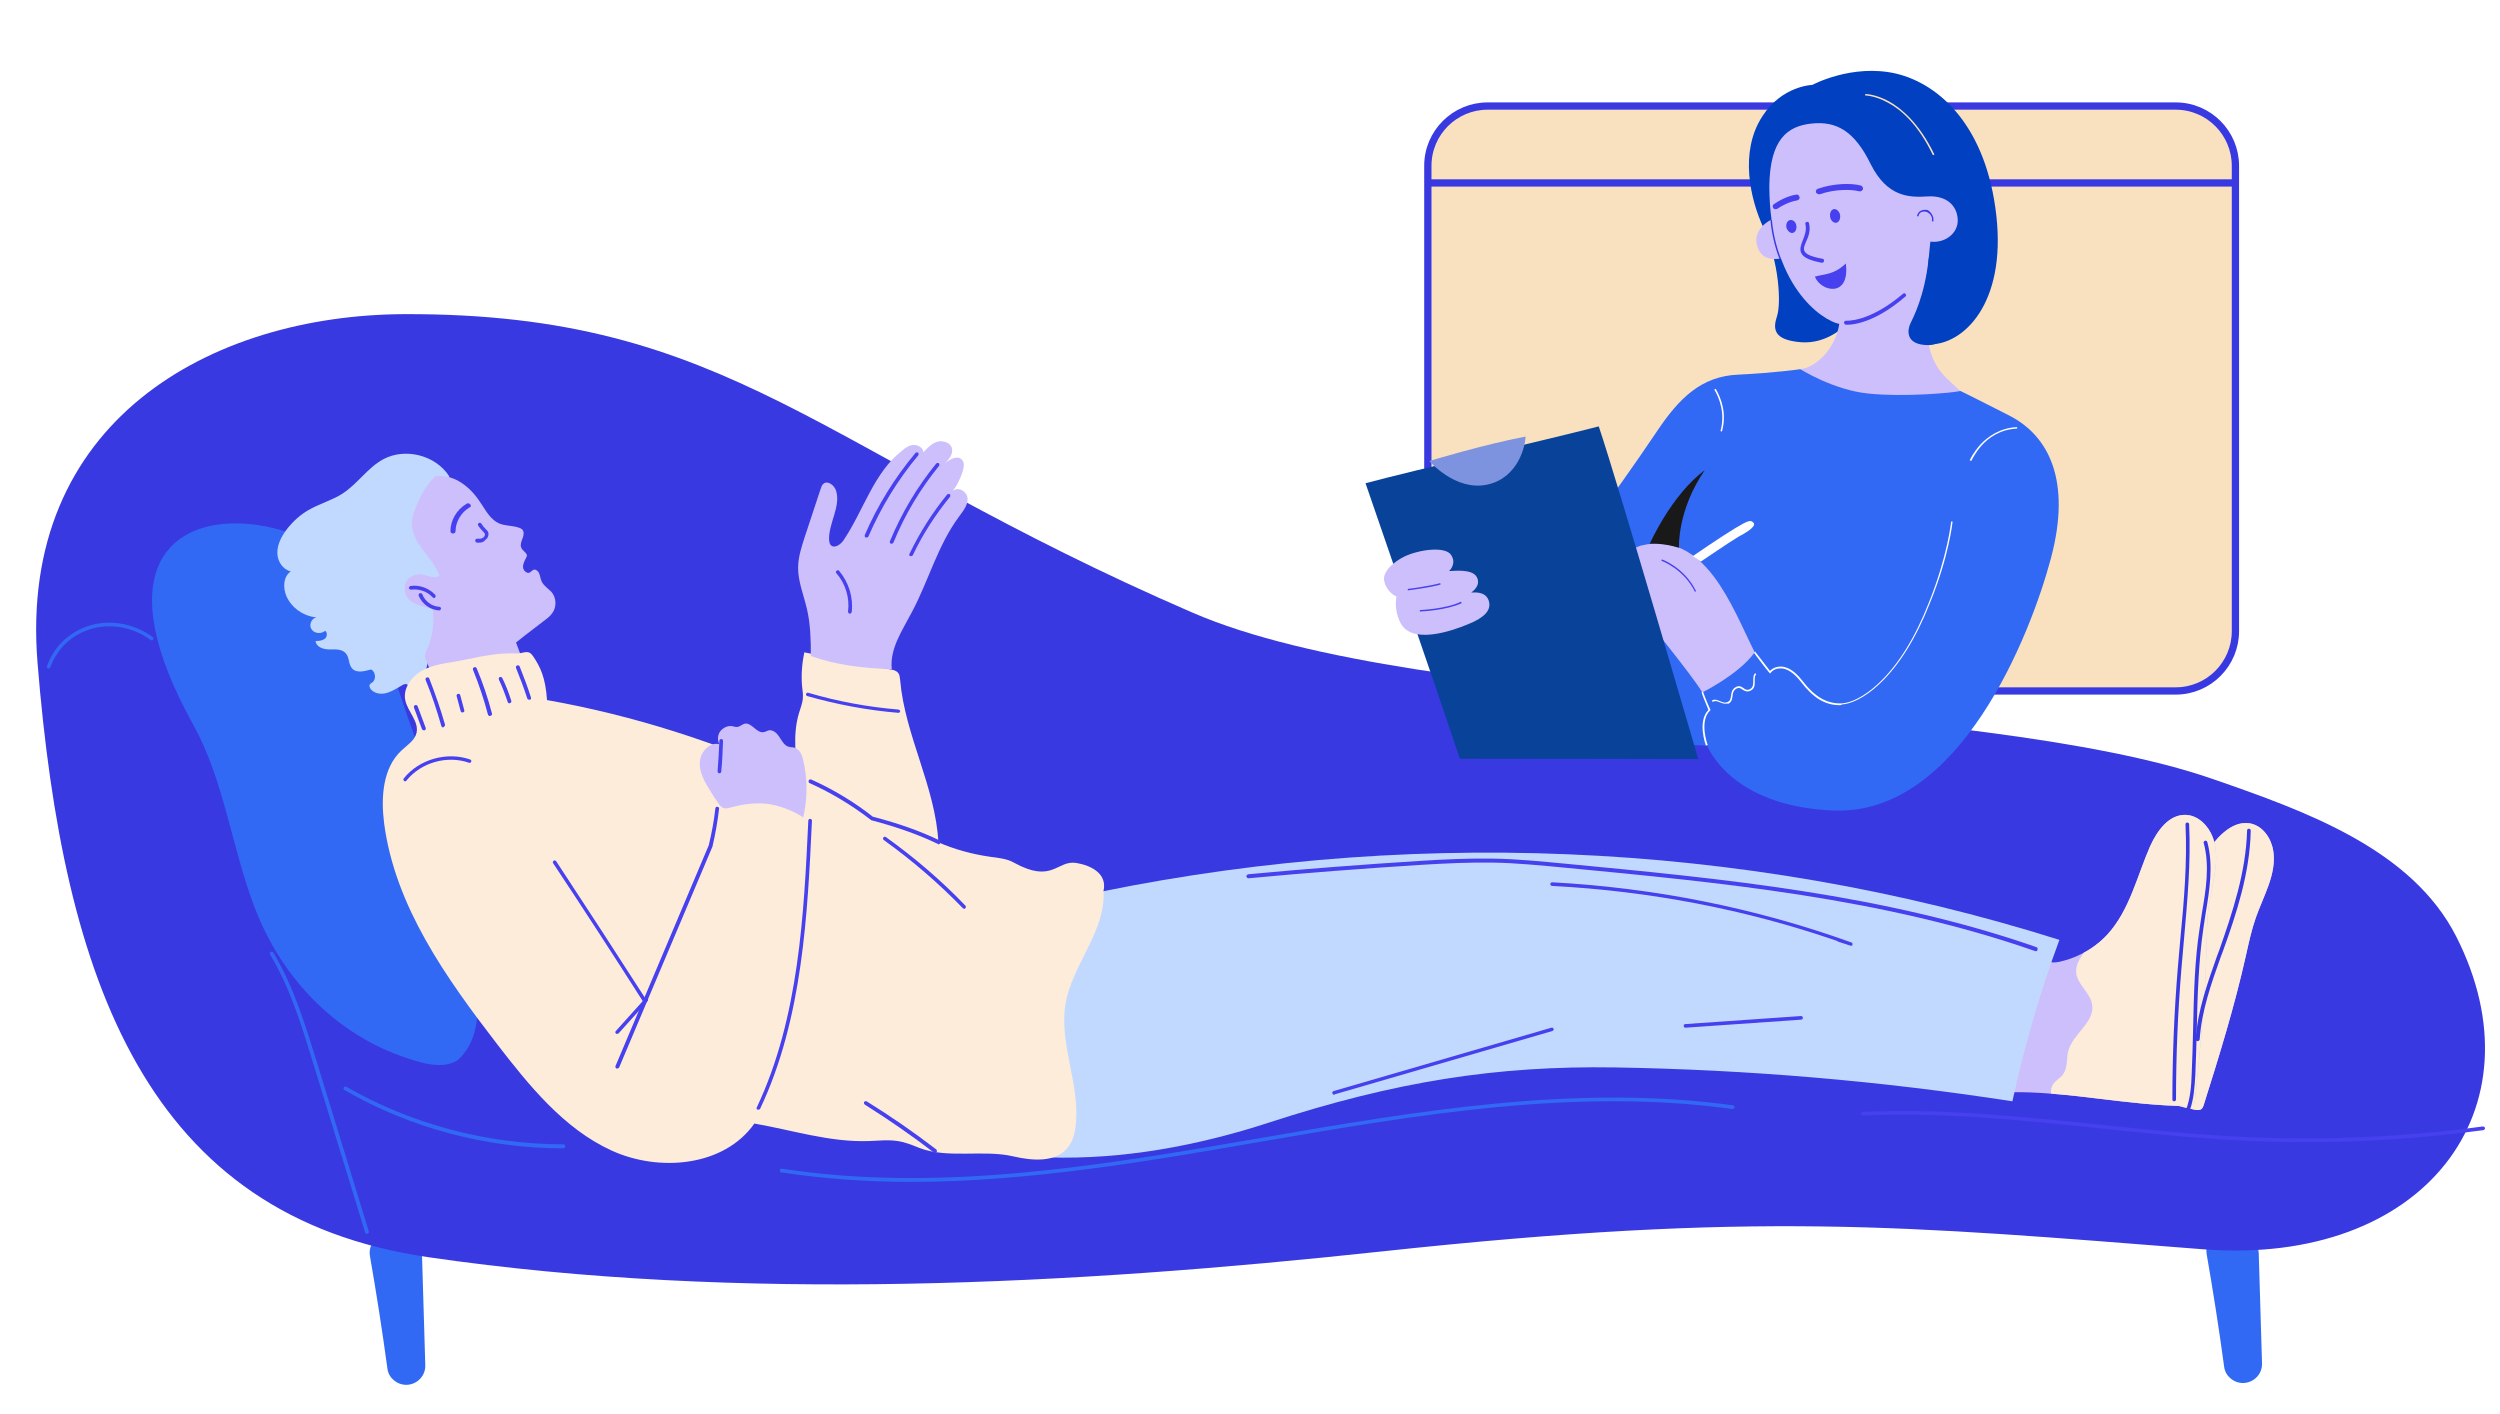 <?xml version="1.0" encoding="utf-8"?>
<!-- Generator: Adobe Illustrator 27.0.0, SVG Export Plug-In . SVG Version: 6.00 Build 0)  -->
<svg version="1.1" id="Layer_1" xmlns="http://www.w3.org/2000/svg" xmlns:xlink="http://www.w3.org/1999/xlink" x="0px" y="0px"
	 viewBox="0 0 686 388" style="enable-background:new 0 0 686 388;" xml:space="preserve">
<style type="text/css">
	.st0{fill:#3269F4;}
	.st1{fill:none;}
	.st2{fill:#3939E2;}
	.st3{clip-path:url(#SVGID_00000125594759193271775060000001407381395759151534_);}
	.st4{fill:#FCECD9;}
	.st5{clip-path:url(#SVGID_00000050633210312264940690000002354575504804251520_);}
	.st6{fill:#C2D9FF;}
	.st7{fill:#CDBFFC;}
	.st8{fill:#4640EF;}
	.st9{fill:#BDD4EA;}
	.st10{fill:#000F64;}
	.st11{fill:#DEE8FD;}
	.st12{fill:#FFFFFF;}
	.st13{fill:#0040C1;}
	.st14{fill:#1F68F8;}
	.st15{fill:#5252E8;}
	.st16{fill:#6E6EEA;}
	.st17{fill:#568CE2;}
	.st18{fill:#341E16;}
	.st19{fill:#F9E1C0;stroke:#3939E2;stroke-width:2;stroke-miterlimit:10;}
	.st20{fill:#FFFFFF;stroke:#3939E2;stroke-width:2;stroke-miterlimit:10;}
	.st21{clip-path:url(#SVGID_00000012444916812666076860000014048859179400295305_);}
	.st22{fill:#606171;}
	.st23{fill:#B09495;}
	.st24{fill:#70869B;}
	.st25{fill:#E7CAD4;}
	.st26{fill:#1A1A1A;}
	.st27{fill:#D79373;}
	.st28{fill:#3E3E3E;}
	.st29{fill:#F6E4E9;}
	.st30{fill:none;stroke:#568CE2;stroke-linecap:round;stroke-linejoin:round;stroke-miterlimit:10;}
	.st31{fill:#F9E1C0;}
	.st32{clip-path:url(#SVGID_00000042700698903227122480000015584645006277071283_);}
	.st33{fill:#41292C;}
	.st34{fill:#C4B8A9;}
	.st35{fill:none;stroke:#3939E2;stroke-linecap:round;stroke-linejoin:round;stroke-miterlimit:10;}
	.st36{fill:none;stroke:#3939E2;stroke-width:2;stroke-linecap:round;stroke-miterlimit:10;}
	.st37{fill:#084399;}
	.st38{fill:#7D93DF;}
	.st39{fill:#191919;}
</style>
<path class="st0" d="M115.8,344.4c0.3,10.1,0.6,20.1,0.9,30.2c0.1,2.9-2.2,5.3-5.1,5.4l-0.1,0c-2.6,0-4.9-1.9-5.2-4.5
	c-1.4-10.3-3-20.6-4.8-30.9c-0.6-3.7,2.8-6.8,6.4-5.9c1.2,0.3,2.5,0.6,3.8,0.8C114,339.8,115.8,341.9,115.8,344.4z"/>
<path class="st0" d="M619.8,343.9l0.9,30.2c0.1,2.9-2.2,5.3-5.1,5.4l-0.1,0c-2.6,0-4.9-1.9-5.2-4.5c-1.4-10.3-3-20.6-4.8-30.9
	c-0.6-3.7,2.8-6.8,6.4-5.9c1.2,0.3,2.5,0.6,3.8,0.8C617.9,339.3,619.7,341.4,619.8,343.9z"/>
<g>
	<path class="st2" d="M604.5,342.8c-82.2-6.4-122.2-10.5-225.4,0.6c-84.4,9.1-176.2,14-261.4,1.6C40.3,333.8,17.4,269.4,10.3,181.9
		C4.9,115.6,57.8,86.4,111,86.2c89.5-0.3,113.6,37.5,216.2,81.9c63.7,27.6,214.6,22.9,280.1,45.7c25.4,8.8,54.5,19.2,66.7,43.2
		C697.9,304.1,665.4,347.5,604.5,342.8z"/>
</g>
<g>
	<g>
		<g>
			<defs>
				<path id="SVGID_1_" d="M561,263.6c7.6,2.7,22.7-4.9,29.2-9.7c7.3-5.3,11.1-14.1,16.3-21.4c2.7-3.7,6.7-7.5,11.2-6.5
					c3.4,0.8,5.6,4.2,6.1,7.6c0.9,6.3-2.7,12.2-4.8,18.2c-1.2,3.4-1.9,6.8-2.7,10.3c-3.1,13.9-7.3,27.5-11.6,41.1
					c-0.1,0.4-0.3,0.8-0.6,1.1c-0.5,0.4-1.3,0.3-1.9,0.2c-16-3.4-31-10.5-47.1-13.4C554.3,282.7,558.6,266.8,561,263.6z"/>
			</defs>
			<use xlink:href="#SVGID_1_"  style="overflow:visible;fill:#CDBFFC;"/>
			<clipPath id="SVGID_00000134953038742787951100000006217915912255768979_">
				<use xlink:href="#SVGID_1_"  style="overflow:visible;"/>
			</clipPath>
			<g style="clip-path:url(#SVGID_00000134953038742787951100000006217915912255768979_);">
				<path class="st4" d="M597.3,244.9c-4.5,4-9.1,7.9-13.6,11.9c-1.8,1.6-3.7,3.3-3.9,5.7c-0.4,3.3,2.7,6.2,2.5,9.5
					c-0.3,4.9-6.8,6.8-9,11.2c-0.9,1.9-1,4.4-2.6,5.9c-0.9,0.9-2.2,1.2-3.1,2.1c-1.7,1.7-1.2,4.9,0.5,6.6s4.2,2.6,6.5,3.3
					c10.6,3.2,21.2,6.1,31.9,8.9c6.8-16.4,12.3-33.4,16.5-50.6c2-8.3,3.6-16.7,3.7-25.3c0-4.7-1.4-10.5-6-11.5
					c-2.4-0.5-4.8,0.6-7,1.9C603.7,230.3,595.5,238.9,597.3,244.9z"/>
			</g>
		</g>
	</g>
	<g>
		<g>
			<defs>
				<path id="SVGID_00000134243689208297266190000011784459110332461232_" d="M556.3,264.3c8,1.1,16.5-1.9,22-7.9
					c6.1-6.7,8.1-16,11.7-24.2c1.9-4.2,5.1-8.7,9.7-8.6c3.5,0.1,6.3,3,7.5,6.2c2.2,6-0.2,12.5-1.1,18.8c-0.5,3.5-0.5,7.1-0.6,10.6
					c-0.3,14.2-1.7,28.4-3.2,42.5c0,0.4-0.1,0.9-0.4,1.2c-0.4,0.5-1.2,0.6-1.8,0.6c-16.3-0.1-32.5-4.1-48.8-3.8
					c-2.4-8-2.3-16.8,0.5-24.7C552.9,271.6,554.6,268,556.3,264.3z"/>
			</defs>
			<use xlink:href="#SVGID_00000134243689208297266190000011784459110332461232_"  style="overflow:visible;fill:#CDBFFC;"/>
			<clipPath id="SVGID_00000139284926852645312320000013136791597639866805_">
				<use xlink:href="#SVGID_00000134243689208297266190000011784459110332461232_"  style="overflow:visible;"/>
			</clipPath>
			<g style="clip-path:url(#SVGID_00000139284926852645312320000013136791597639866805_);">
				<path class="st4" d="M583.4,246.2c-3.7,4.8-7.3,9.6-11,14.4c-1.4,1.9-2.9,4-2.7,6.3c0.3,3.3,3.9,5.5,4.4,8.8
					c0.7,4.9-5.4,8-6.6,12.8c-0.5,2.1-0.1,4.5-1.4,6.3c-0.7,1-2,1.6-2.7,2.7c-1.4,2-0.2,5,1.8,6.4c2,1.4,4.6,1.7,7,1.9
					c11,1,22,1.8,33.1,2.3c3.4-17.4,5.5-35.1,6.1-52.9c0.3-8.5,0.2-17.1-1.4-25.5c-0.9-4.6-3.5-10-8.2-10c-2.5,0-4.6,1.6-6.5,3.2
					C586.8,230.6,580.5,240.7,583.4,246.2z"/>
			</g>
		</g>
	</g>
	<g>
		<path class="st2" d="M600.4,305c-0.1,0-0.1,0-0.2,0c-0.3-0.1-0.4-0.4-0.3-0.6c1.1-3,1.4-6.3,1.5-9.7c0.2-4.3,0.3-8.6,0.4-12.8
			c0.2-9,0.4-18.3,1.8-27.3c0.2-1.3,0.4-2.6,0.6-4c1.1-6.4,2.2-13,0.5-19.3c-0.1-0.3,0.1-0.5,0.4-0.6c0.3-0.1,0.5,0.1,0.6,0.4
			c1.7,6.4,0.6,13.2-0.5,19.7c-0.2,1.3-0.4,2.6-0.6,4c-1.3,9-1.6,18.2-1.8,27.2c-0.1,4.2-0.2,8.6-0.4,12.9c-0.2,3.4-0.4,6.8-1.6,10
			C600.8,304.9,600.6,305,600.4,305z"/>
	</g>
	<g>
		<path class="st2" d="M596.6,302.2c-0.3,0-0.5-0.2-0.5-0.5c0-12,0.5-24.2,1.5-36.2c0.2-2.7,0.5-5.3,0.7-8c1-10.3,1.9-20.9,1.4-31.3
			c0-0.3,0.2-0.5,0.5-0.5c0.3,0,0.5,0.2,0.5,0.5c0.5,10.5-0.5,21.1-1.4,31.4c-0.2,2.7-0.5,5.3-0.7,8c-1,12-1.5,24.1-1.5,36.1
			C597.1,302,596.8,302.2,596.6,302.2L596.6,302.2z"/>
	</g>
	<g>
		<path class="st2" d="M603,285.7C603,285.7,603,285.7,603,285.7c-0.3,0-0.5-0.3-0.5-0.5c0.5-7.9,3.3-15.6,5.9-23l0.5-1.3
			c3.7-10.5,7.4-21.6,7.7-33c0-0.3,0.2-0.5,0.5-0.5c0.3,0,0.5,0.2,0.5,0.5c-0.2,11.5-3.9,22.8-7.7,33.3l-0.5,1.3
			c-2.6,7.3-5.3,14.9-5.8,22.7C603.5,285.5,603.3,285.7,603,285.7z"/>
	</g>
</g>
<g>
	<path class="st6" d="M294,246.4c89.3-19.7,183.6-16.1,271.1,11.5c-5.5,14.8-9.8,30.1-12.9,44.3c-36.1-5.6-72.6-8.7-109.1-9.3
		c-32.4-0.5-60.1,3.8-95.1,15.2c-19.4,6.3-39.8,10.1-60.2,9.5c-5.1-8.6-7.1-18.7-9-28.5c-1.3-6.8-2.6-13.7-1.5-20.5
		C278.8,260.5,281.6,249.1,294,246.4z"/>
</g>
<g>
	<path class="st0" d="M105.4,179.3c8.4-39.5-97.8-62.2-52.3,19.7c8.3,14.9,10.6,33.9,16.7,49.8c7.4,19.6,22.8,36.1,44.3,42.3
		c3.8,1.2,8.2,1.9,11.5-0.2c9.8-8.9,2.7-24.9,7.3-36.2c8.9-15.7-5.5-29.3-13.9-41.5C112.8,203,110.7,190.7,105.4,179.3z"/>
</g>
<g>
	<path class="st6" d="M123.2,130.6c-3.7-5.7-12-7.8-18-4.6c-4.3,2.3-7.1,6.8-11.3,9.5c-2.7,1.7-5.8,2.6-8.6,4.1
		c-2.7,1.4-5,3.5-6.8,5.9c-1.3,1.8-2.4,3.9-2.4,6.2c0,2.3,1.5,4.6,3.7,5.1c-2.1,1.4-2.2,4.5-1.2,6.8c1.4,3.2,4.7,5.5,8.2,5.8
		c-1.4,0.3-2.1,2.2-1.3,3.3c0.8,1.2,2.7,1.3,3.7,0.4c0.7,0.4,0.6,1.7-0.1,2.2c-0.7,0.5-1.6,0.6-2.5,0.6c0.1,1.6,2.1,2.3,3.7,2.3
		c1.6,0,3.5-0.2,4.6,1.1c1,1.1,0.7,3,1.7,4.1c1.2,1.4,3.4,0.8,5.2,0.3c1.3,0.6,1.5,2.8,0.3,3.6c-0.2,0.1-0.5,0.3-0.6,0.5
		c-0.3,0.4,0,1,0.3,1.4c1.1,1.2,2.9,1.4,4.5,0.9c1.5-0.5,2.9-1.4,4.3-2.2c0.2-0.1,0.4-0.2,0.7-0.2c0.3,0,0.5,0.2,0.7,0.3
		c0.7,0.4,1.7,0.2,2.4-0.2c0.7-0.4,1.2-1.1,1.6-1.9c0.8-1.5,1.3-3.1,1.4-4.8c0-0.8,0-1.6,0.3-2.3l14.2-15.9L123.2,130.6z"/>
</g>
<g>
	<path class="st7" d="M119.4,130.7c2.6-0.4,5.2,0.4,7.4,1.9c2.2,1.5,3.9,3.5,5.3,5.7c1.3,2,2.6,4.3,4.8,5.3c1.6,0.7,3.5,0.6,5.2,1.1
		c0.4,0.1,0.9,0.3,1.2,0.6c0.6,0.6,0.4,1.6,0.1,2.4c-0.3,0.8-0.7,1.7-0.4,2.5c0.3,0.9,1.4,1.3,1.6,2.2c0.1,0.5-2,2.9-0.6,4.3
		c1.6,1.5,1.8-0.9,3.1-0.3c1.2,0.6,1,2.2,1.6,3.3c0.6,1.1,1.7,1.8,2.6,2.7c1.4,1.6,1.5,4.2,0.2,5.9c-0.5,0.7-1.2,1.3-1.9,1.8
		c-2.4,1.9-4.8,3.6-8,6.2c0.4,1.2,0.9,2.3,1.3,3.5c-6.6,1.6-13.3,3.2-19.9,4.8c-1.5,0.4-2.9,0.7-4.4,0.6c-0.6-1.3-1.1-2.7-1.7-4
		c-0.2-0.4-0.3-0.8-0.3-1.3c0-0.5,0.2-1,0.5-1.5c1.3-2.9,1.9-6,1.8-9.2c0-0.7-0.1-1.5-0.2-2c-2.5-0.9-5.5-1.1-7-3.3
		c-0.8-1.2-0.9-3-0.2-4.3c0.7-1.3,2.3-2.1,3.8-2c1.8,0.1,3.8,1.4,5.3,0.4c-1.8-5.1-7.5-8.7-7.6-14.2c0-1.8,0.6-3.4,1.3-5.1
		C115.5,135.8,116.9,133.2,119.4,130.7z"/>
</g>
<g>
	<path class="st4" d="M141.8,179.3c1.2,0.1,2.5-0.7,3.5-0.2c0.4,0.2,0.7,0.6,1,1c1.9,2.8,3.4,5.8,3.8,12
		c23.7,4.2,46.8,11.6,69.1,21.8c-0.9-6-1.7-12.2,0-18.1c0.4-1.4,1-2.7,1.1-4.2c0.1-1.1-0.1-2.2-0.2-3.2c-0.3-3.2,0-6.5,0.6-9.4
		c7.9,1.6,15.8,3.1,23.7,4.7c0.7,0.1,1.5,0.3,2,0.9c0.5,0.5,0.5,1.3,0.6,2c1.3,15.2,9.7,29.3,10.5,44.6c0-0.1-0.1-0.1-0.1-0.1
		c4.6,2,9.4,3.3,14.3,4c2.2,0.3,4.6,0.5,6.5,1.6c10.7,5.9,11.8-0.8,17.2,0.1c4,0.7,8.5,2.9,7.4,7.7c0.7,10.9-8.5,20.1-10.4,30.8
		c-1.9,11,4,22.2,2.8,33.3c-0.2,2.2-0.8,4.5-2.2,6.3c-3.4,4.2-9.8,3.6-15,2.4c-8.1-1.9-18,0.7-25.7-2.3c-2-0.8-3.9-1.6-6-1.9
		c-2.6-0.4-5.2-0.1-7.8,0c-10.7,0.4-21.1-3-31.5-4.8c-8.3,11.8-26.1,13.4-39.2,7.4c-13.1-6-22.6-17.8-31.4-29.2
		c-14-18.2-28-37.8-31-60.6c-0.9-7.1-0.4-15.2,4.8-20c1.6-1.5,3.6-2.7,4.1-4.8c0.7-3.2-2.5-5.9-3.1-9c-0.6-3,1.4-6,4-7.7
		s5.7-2.2,8.7-2.7C129.6,180.8,135.2,179,141.8,179.3z"/>
</g>
<g>
	<path class="st7" d="M220.4,224.3c1.2-5.1,1.2-10.6,0-15.7c-0.3-1.4-0.9-2.9-2.3-3.4c-0.5-0.2-1.1-0.1-1.7-0.3
		c-1.2-0.3-1.8-1.6-2.5-2.6c-0.6-1-1.7-2.1-2.9-1.9c-0.5,0.1-0.9,0.4-1.4,0.5c-2,0.4-3.4-2.8-5.3-2.3c-0.7,0.2-1.3,0.8-2,0.9
		c-0.4,0-0.8-0.1-1.2-0.2c-1.2-0.3-2.6,0.3-3.4,1.3c-0.8,1-0.9,2.5-0.3,3.6c-2.5-0.6-4.9,1.8-5.3,4.3c-0.4,2.5,0.7,5,2,7.2
		c0.9,1.5,1.8,3,2.8,4.4c0.5,0.8,1.1,1.6,2,1.7c0.5,0.1,1-0.1,1.5-0.2c3.6-1,7.4-1.5,11-0.9C215.3,221.4,218.9,223.2,220.4,224.3z"
		/>
</g>
<g>
	<path class="st7" d="M244.7,183.6c-0.6-5.6,2.9-10.6,5.5-15.6c4.6-8.6,7.1-18.4,13-26.3c1.1-1.5,2.4-3.1,2.3-4.9
		c-0.1-1.9-2.6-3.5-4.1-2c1.3-1.7,2.2-3.6,2.8-5.6c0.3-1,0.5-2.2-0.2-3c-1.2-1.4-3.4-0.2-4.8,1c1.2-1.1,2.4-2.6,2-4.2
		c-0.4-1.6-2.5-2.2-4-1.8c-1.6,0.5-2.7,1.7-3.8,2.9c-0.1-1.2-1.4-2-2.6-2c-1.2,0-2.3,0.7-3.2,1.5c-7.8,6-10.6,16.4-16.1,24.6
		c-0.8,1.2-2.6,2.5-3.6,1.3c-0.3-0.4-0.3-0.8-0.4-1.3c-0.2-4.6,3.3-9.2,1.9-13.6c-0.5-1.5-2.4-2.9-3.5-1.8c-0.4,0.3-0.5,0.8-0.7,1.3
		c-1.4,4.3-2.9,8.7-4.3,13c-0.9,2.8-1.9,5.7-1.9,8.7c0,3.8,1.5,7.4,2.4,11.2c1,4.2,1.1,8.6,1.1,13
		C229.4,182.5,236.9,183.4,244.7,183.6z"/>
</g>
<g>
	<path class="st8" d="M119.1,164.1c-0.1,0-0.3-0.1-0.4-0.2c-1.4-1.6-3.8-2.4-5.9-2.1c-0.3,0-0.5-0.2-0.6-0.4c0-0.3,0.2-0.5,0.4-0.6
		c2.5-0.4,5.1,0.6,6.8,2.4c0.2,0.2,0.2,0.5,0,0.7C119.4,164.1,119.2,164.1,119.1,164.1z"/>
</g>
<g>
	<path class="st8" d="M129.2,138.8c0,0.2-0.1,0.3-0.3,0.4c-2.4,1.4-3.9,4-3.9,6.6c0,0.3-0.3,0.6-0.7,0.6c-0.4,0-0.7-0.3-0.7-0.6
		c0-3,1.7-6,4.5-7.6c0.3-0.2,0.7-0.1,0.9,0.2C129.2,138.5,129.2,138.7,129.2,138.8z"/>
</g>
<g>
	<path class="st8" d="M120.5,167.5C120.5,167.5,120.4,167.5,120.5,167.5c-2.4-0.1-4.7-1.8-5.6-4c-0.1-0.3,0-0.6,0.3-0.7
		c0.3-0.1,0.6,0,0.7,0.3c0.7,1.9,2.6,3.3,4.6,3.4c0.3,0,0.5,0.2,0.5,0.5C121,167.3,120.7,167.5,120.5,167.5z"/>
</g>
<g>
	<path class="st8" d="M131.4,148.9c-0.2,0-0.3,0-0.5,0c-0.3,0-0.5-0.3-0.5-0.6c0-0.3,0.3-0.5,0.6-0.5c0.7,0.1,1.2,0,1.6-0.3
		c0.3-0.2,0.6-0.7,0.4-1.1c-0.1-0.2-0.2-0.3-0.4-0.5l-0.1-0.1c-0.5-0.5-0.9-1-1.3-1.6c-0.1-0.2-0.1-0.5,0.2-0.7
		c0.2-0.1,0.5-0.1,0.7,0.2c0.3,0.5,0.7,1,1.1,1.4c0.3,0.3,0.5,0.5,0.7,0.8c0.4,0.9-0.1,1.9-0.8,2.3
		C132.7,148.8,132.1,148.9,131.4,148.9z"/>
</g>
<g>
	<path class="st8" d="M197.4,212.2C197.4,212.2,197.3,212.2,197.4,212.2c-0.3,0-0.5-0.3-0.5-0.5c0.2-2.8,0.4-5.6,0.5-8.4
		c0-0.3,0.2-0.5,0.5-0.5c0.3,0,0.5,0.2,0.5,0.5c-0.1,2.8-0.2,5.7-0.5,8.5C197.9,212,197.6,212.2,197.4,212.2z"/>
</g>
<g>
	<path class="st8" d="M237.8,147.5c-0.1,0-0.1,0-0.2,0c-0.3-0.1-0.4-0.4-0.3-0.7c3.5-8.1,8.2-15.7,13.9-22.5
		c0.2-0.2,0.5-0.2,0.7-0.1c0.2,0.2,0.2,0.5,0.1,0.7c-5.6,6.7-10.2,14.2-13.7,22.3C238.2,147.4,238,147.5,237.8,147.5z"/>
</g>
<g>
	<path class="st8" d="M244.7,149.2c-0.1,0-0.1,0-0.2,0c-0.3-0.1-0.4-0.4-0.3-0.7c3.2-7.7,7.4-14.8,12.7-21.3
		c0.2-0.2,0.5-0.2,0.7-0.1c0.2,0.2,0.2,0.5,0.1,0.7c-5.2,6.4-9.4,13.4-12.5,21C245,149.1,244.9,149.2,244.7,149.2z"/>
</g>
<g>
	<path class="st8" d="M250,152.6c-0.1,0-0.1,0-0.2,0c-0.3-0.1-0.4-0.4-0.2-0.7c2.8-5.8,6.3-11.3,10.3-16.2c0.2-0.2,0.5-0.2,0.7-0.1
		c0.2,0.2,0.2,0.5,0.1,0.7c-4,4.9-7.5,10.3-10.2,16C250.4,152.5,250.2,152.6,250,152.6z"/>
</g>
<g>
	<path class="st8" d="M233.2,168.4C233.2,168.4,233.1,168.4,233.2,168.4c-0.3,0-0.5-0.3-0.5-0.6c0.5-3.7-0.7-7.7-3.2-10.5
		c-0.2-0.2-0.2-0.5,0.1-0.7c0.2-0.2,0.5-0.2,0.7,0.1c2.6,3.1,3.9,7.3,3.4,11.3C233.6,168.2,233.4,168.4,233.2,168.4z"/>
</g>
<g>
	<path class="st8" d="M264.6,249.4c-0.1,0-0.3-0.1-0.4-0.2c-6.6-6.8-13.9-13.1-21.7-18.7c-0.2-0.2-0.3-0.5-0.1-0.7
		c0.2-0.2,0.5-0.3,0.7-0.1c7.8,5.6,15.2,11.9,21.8,18.8c0.2,0.2,0.2,0.5,0,0.7C264.8,249.3,264.7,249.4,264.6,249.4z"/>
</g>
<g>
	<path class="st8" d="M256.6,316.4c-0.1,0-0.2,0-0.3-0.1c-6.1-4.7-12.5-9.1-19-13.2c-0.2-0.1-0.3-0.5-0.2-0.7
		c0.1-0.2,0.5-0.3,0.7-0.2c6.6,4.1,13,8.5,19.1,13.2c0.2,0.2,0.3,0.5,0.1,0.7C256.9,316.4,256.7,316.4,256.6,316.4z"/>
</g>
<g>
	<path class="st8" d="M208.1,304.5c-0.1,0-0.1,0-0.2,0c-0.3-0.1-0.4-0.4-0.2-0.7c11.6-24.6,12.9-53.3,14.1-78.6
		c0-0.3,0.2-0.5,0.5-0.5c0.3,0,0.5,0.2,0.5,0.5c-1.2,25.4-2.5,54.3-14.2,79C208.5,304.4,208.3,304.5,208.1,304.5z"/>
</g>
<g>
	<path class="st8" d="M169.4,293.2c-0.1,0-0.1,0-0.2,0c-0.3-0.1-0.4-0.4-0.3-0.7l25.6-60.6c0.8-3.4,1.4-6.5,1.8-10.1
		c0-0.3,0.3-0.5,0.6-0.4c0.3,0,0.5,0.3,0.4,0.6c-0.4,3.6-1,6.8-1.8,10.3l-25.6,60.6C169.8,293.1,169.6,293.2,169.4,293.2z"/>
</g>
<g>
	<path class="st8" d="M169.3,283.7c-0.1,0-0.2,0-0.3-0.1c-0.2-0.2-0.2-0.5,0-0.7l8-8.9c0.2-0.2,0.5-0.2,0.7,0c0.2,0.2,0.2,0.5,0,0.7
		l-8,8.9C169.6,283.6,169.4,283.7,169.3,283.7z"/>
</g>
<g>
	<path class="st8" d="M176.9,275.1c-0.2,0-0.3-0.1-0.4-0.2c-8.1-12.7-16.4-25.5-24.7-38c-0.2-0.2-0.1-0.5,0.1-0.7
		c0.2-0.2,0.5-0.1,0.7,0.1c8.3,12.6,16.6,25.4,24.7,38c0.2,0.2,0.1,0.5-0.2,0.7C177.1,275.1,177,275.1,176.9,275.1z"/>
</g>
<g>
	<path class="st8" d="M145.2,192c-0.2,0-0.4-0.1-0.5-0.3c-0.9-2.8-2-5.7-3.1-8.4c-0.1-0.3,0-0.6,0.3-0.7c0.3-0.1,0.6,0,0.7,0.3
		c1.1,2.8,2.2,5.6,3.1,8.5c0.1,0.3-0.1,0.6-0.3,0.6C145.3,192,145.2,192,145.2,192z"/>
</g>
<g>
	<path class="st8" d="M139.8,193c-0.2,0-0.4-0.1-0.5-0.4c-0.7-2.1-1.5-4.2-2.4-6.1c-0.1-0.3,0-0.6,0.2-0.7c0.3-0.1,0.6,0,0.7,0.2
		c1,2,1.8,4.1,2.5,6.3c0.1,0.3-0.1,0.5-0.3,0.6C139.9,192.9,139.8,193,139.8,193z"/>
</g>
<g>
	<path class="st8" d="M134.4,196.5c-0.2,0-0.4-0.2-0.5-0.4c-1.1-4.2-2.5-8.3-4.1-12.3c-0.1-0.3,0-0.6,0.3-0.7c0.3-0.1,0.6,0,0.7,0.3
		c1.7,4,3.1,8.2,4.2,12.4c0.1,0.3-0.1,0.5-0.4,0.6C134.5,196.5,134.4,196.5,134.4,196.5z"/>
</g>
<g>
	<path class="st8" d="M126.9,195.5c-0.2,0-0.4-0.1-0.5-0.4l-1.1-4.1c-0.1-0.3,0.1-0.5,0.4-0.6c0.3-0.1,0.5,0.1,0.6,0.4l1.1,4.1
		c0.1,0.3-0.1,0.5-0.4,0.6C127,195.5,126.9,195.5,126.9,195.5z"/>
</g>
<g>
	<path class="st8" d="M121.6,199.6c-0.2,0-0.4-0.1-0.5-0.4c-1.2-4.2-2.6-8.5-4.3-12.6c-0.1-0.3,0-0.6,0.3-0.7c0.3-0.1,0.6,0,0.7,0.3
		c1.6,4.1,3.1,8.4,4.3,12.6c0.1,0.3-0.1,0.5-0.3,0.6C121.7,199.6,121.7,199.6,121.6,199.6z"/>
</g>
<g>
	<path class="st8" d="M116.3,200.4c-0.2,0-0.4-0.1-0.5-0.3l-2.2-5.9c-0.1-0.3,0-0.6,0.3-0.7c0.3-0.1,0.6,0,0.7,0.3l2.2,5.9
		c0.1,0.3,0,0.6-0.3,0.7C116.4,200.4,116.4,200.4,116.3,200.4z"/>
</g>
<g>
	<path class="st8" d="M257.6,231.7c-0.1,0-0.1,0-0.2-0.1c-5.2-2.5-11-4.6-18.2-6.5c-0.1,0-0.1,0-0.2-0.1c-5.2-4-10.8-7.4-16.8-10.1
		c-0.3-0.1-0.4-0.4-0.3-0.7s0.4-0.4,0.7-0.3c6,2.7,11.7,6.1,16.9,10.2c7.3,1.9,13.1,4,18.3,6.5c0.3,0.1,0.4,0.4,0.2,0.7
		C257.9,231.6,257.7,231.7,257.6,231.7z"/>
</g>
<g>
	<path class="st8" d="M246.5,195.6C246.5,195.6,246.5,195.6,246.5,195.6c-8.5-0.7-16.9-2.3-25-4.6c-0.3-0.1-0.4-0.4-0.3-0.6
		c0.1-0.3,0.4-0.4,0.6-0.3c8.1,2.4,16.4,3.9,24.7,4.6c0.3,0,0.5,0.3,0.5,0.5C247,195.4,246.8,195.6,246.5,195.6z"/>
</g>
<g>
	<path class="st8" d="M111.2,214.4c-0.1,0-0.2,0-0.3-0.1c-0.2-0.2-0.3-0.5-0.1-0.7c4.2-5.3,11.9-7.4,18.2-5.2
		c0.3,0.1,0.4,0.4,0.3,0.6c-0.1,0.3-0.4,0.4-0.6,0.3c-6-2.1-13.1-0.1-17.1,4.8C111.5,214.3,111.3,214.4,111.2,214.4z"/>
</g>
<g>
	<path class="st0" d="M13.4,183.4c-0.1,0-0.1,0-0.2,0c-0.3-0.1-0.4-0.4-0.3-0.6c0.5-1.5,1.3-3,2.2-4.3c2.8-4.1,7.6-6.9,12.6-7.5
		c4.9-0.6,10.1,0.8,14.2,3.8c0.2,0.2,0.3,0.5,0.1,0.7c-0.2,0.2-0.5,0.3-0.7,0.1c-3.9-2.9-8.9-4.2-13.5-3.6
		c-4.8,0.6-9.3,3.2-11.9,7.1c-0.9,1.2-1.6,2.6-2.1,4C13.8,183.3,13.6,183.4,13.4,183.4z"/>
</g>
<g>
	<path class="st0" d="M100.7,338.6c-0.2,0-0.4-0.1-0.5-0.4l-14.4-46.9c-3.1-10-6.2-20.3-11.7-29.4c-0.1-0.2-0.1-0.5,0.2-0.7
		c0.2-0.1,0.5-0.1,0.7,0.2c5.5,9.2,8.7,19.6,11.8,29.6l14.4,46.9c0.1,0.3-0.1,0.5-0.3,0.6C100.8,338.6,100.7,338.6,100.7,338.6z"/>
</g>
<g>
	<path class="st0" d="M154.6,315.1L154.6,315.1c-21.1,0-41.9-5.5-60.1-16c-0.2-0.1-0.3-0.4-0.2-0.7c0.1-0.2,0.4-0.3,0.7-0.2
		c18.1,10.4,38.8,15.8,59.6,15.8c0.3,0,0.5,0.2,0.5,0.5S154.9,315.1,154.6,315.1z"/>
</g>
<g>
	<path class="st0" d="M250,324.3c-11.9,0-23.8-0.8-35.6-2.6c-0.3,0-0.5-0.3-0.4-0.6c0-0.3,0.3-0.5,0.6-0.4
		c43.7,6.7,88.4-1,131.7-8.5c42.4-7.3,86.3-14.8,129.2-8.9c0.3,0,0.5,0.3,0.4,0.6c0,0.3-0.3,0.5-0.6,0.4
		c-42.8-5.9-86.6,1.6-128.9,8.9C314.7,318.7,282.3,324.3,250,324.3z"/>
</g>
<g>
	<path class="st8" d="M366.1,300.4c-0.2,0-0.4-0.1-0.5-0.4c-0.1-0.3,0.1-0.5,0.3-0.6l59.8-17.4c0.3-0.1,0.5,0.1,0.6,0.3
		c0.1,0.3-0.1,0.5-0.3,0.6l-59.8,17.4C366.2,300.4,366.2,300.4,366.1,300.4z"/>
</g>
<g>
	<path class="st8" d="M508,259.5c-0.1,0-0.1,0-0.2,0l-3.4-1.1c-0.1,0-0.2-0.1-0.3-0.2c-25.2-8.7-51.5-13.7-78.2-15.1
		c-0.3,0-0.5-0.3-0.5-0.5c0-0.3,0.3-0.5,0.5-0.5c28,1.5,55.7,7,82.1,16.5c0.3,0.1,0.4,0.4,0.3,0.6
		C508.4,259.4,508.2,259.5,508,259.5z"/>
</g>
<g>
	<path class="st8" d="M462.5,282c-0.3,0-0.5-0.2-0.5-0.5c0-0.3,0.2-0.5,0.5-0.5l31.7-2.2c0.3,0,0.5,0.2,0.5,0.5
		c0,0.3-0.2,0.5-0.5,0.5L462.5,282C462.5,282,462.5,282,462.5,282z"/>
</g>
<g>
	<path class="st8" d="M558.7,261c-0.1,0-0.1,0-0.2,0c-41.8-14.6-86.1-18.8-129-22.9c-6.5-0.6-13.2-1.3-19.8-1.4
		c-6.5-0.1-12.9,0.2-19.5,0.6c-15.8,1-31.8,2.2-47.6,3.7c-0.3,0-0.5-0.2-0.6-0.5c0-0.3,0.2-0.5,0.5-0.6c15.8-1.5,31.8-2.7,47.6-3.7
		c6.3-0.4,13-0.7,19.6-0.6c6.7,0.1,13.4,0.8,19.9,1.4c42.9,4.1,87.3,8.3,129.2,22.9c0.3,0.1,0.4,0.4,0.3,0.6
		C559.1,260.9,558.9,261,558.7,261z"/>
</g>
<g>
	<path class="st8" d="M632.8,313.4c-5.6,0-11.2-0.1-16.7-0.4c-13.3-0.6-26.9-2-40-3.4c-21.2-2.2-43.2-4.5-64.9-3.5
		c-0.3,0-0.5-0.2-0.5-0.5c0-0.3,0.2-0.5,0.5-0.5c21.7-1,43.7,1.3,65,3.5c13.1,1.4,26.6,2.8,39.9,3.4c21.7,1,43.7,0,65.2-2.9
		c0.3,0,0.5,0.2,0.6,0.4c0,0.3-0.2,0.5-0.4,0.6C665.4,312.3,649,313.4,632.8,313.4z"/>
</g>
<g>
	<path class="st19" d="M597,189.6H408.2c-9.1,0-16.4-7.4-16.4-16.4V45.5c0-9.1,7.4-16.4,16.4-16.4H597c9.1,0,16.4,7.4,16.4,16.4
		v127.7C613.4,182.2,606.1,189.6,597,189.6z"/>
	<line class="st20" x1="391.8" y1="50.2" x2="614" y2="50.2"/>
</g>
<g>
	<g>
		<g>
			<defs>
				<path id="SVGID_00000154384634939306104930000000540942418419742892_" d="M594,211.5c2.8-8.2,14.3-43.1,24.5-74.1
					c-22.9-22.1-59.3-18.8-86.8,10.6c-17.6,18.8-83.3,12.8-106.6,4.4c-8.6-3.1-16.4-11.2-22.9-20.3l-21.5,68.7
					C401.4,201.8,500,205.3,594,211.5z"/>
			</defs>
			<clipPath id="SVGID_00000131343679177093695020000001592950148168717191_">
				<use xlink:href="#SVGID_00000154384634939306104930000000540942418419742892_"  style="overflow:visible;"/>
			</clipPath>
			<g style="clip-path:url(#SVGID_00000131343679177093695020000001592950148168717191_);">
				
					<image style="overflow:visible;" width="268" height="175" xlink:href="../a029de4ef7c11a9c.html"  transform="matrix(1 0 0 1 366 84)">
				</image>
			</g>
		</g>
	</g>
	<g>
		<path class="st13" d="M483.9,62.5c-3.6-7.7-6.7-20.8-0.3-30.6c5.4-8.4,13.7-8.6,13.7-8.6s10.9-5.9,23-3.1
			c12.1,2.9,24.8,14.7,27.5,39c2.7,24.2-9.1,35.5-18.5,35.3c-7.6-7.1-10.2-11.6-10.2-11.6l-11.9,2.6l-1,3.9c0,0-4.9,5.1-12.1,4.5
			c-7.3-0.6-7.7-3.5-6.5-7.1C488.8,83.3,488.2,71.9,483.9,62.5z"/>
	</g>
	<g>
		<path class="st7" d="M488.4,59.4c-4,1-7,4-6.4,7.4c0.7,3.4,3,5.4,8.9,3.6C489.9,66.1,488.4,59.4,488.4,59.4z"/>
	</g>
	<g>
		<path class="st0" d="M441.6,137.1c0,0,7-9.7,13.1-18.8c6.1-9.1,12.2-15.1,22.3-15.5c10.2-0.5,17-1.5,17-1.5h17.8l26.2,6
			c0,0,6.1,3,13.3,6.7c11,5.6,17.1,18,11.5,39.1s-25.1,70.8-59.8,69.3c-21.2-0.9-31.1-10.4-34.6-17.8c-7.1-0.3-21.1-1-21.1-1
			L441.6,137.1z"/>
	</g>
	<g>
		<path class="st7" d="M467.1,190c0,0,10-4.9,14.4-11c-6.2-12.3-13.5-33.6-31.2-29.3c-9.3,2.9-2.9,14.1-1.4,16.4
			C450.5,168.5,464.7,185.7,467.1,190z"/>
	</g>
	<g>
		<path class="st7" d="M494,101.3c0,0,9.2,5.8,18.8,6.7c9.6,1,23-0.2,25.1-0.7c-5-4.9-10.1-6.9-9.4-25c0.6-11.1,1-14.2,1.2-16
			c3.9,0.5,7.7-2.2,7.5-6.1s-3.2-6.6-8.2-6.3c-5,0.3-11.1,0.3-15.7-8.9c-4.5-9.2-9.5-11.8-16.2-11.1c-6.7,0.7-11.4,4.4-11.6,17.1
			c0,27.3,14.4,36.9,19.2,37.9C503.6,95.9,498.1,100.9,494,101.3z"/>
	</g>
	<g>
		<path class="st37" d="M374.7,132.6c0,0,19.4,56.2,25.9,75.6c21.5,0,65.4,0.1,65.4,0.1s-21.6-74.3-27.3-91.3
			C422.4,121.2,388.9,128.8,374.7,132.6z"/>
	</g>
	<g>
		<path class="st7" d="M385.4,152.7c4-1.9,11.2-2.9,12.8-0.4c1.5,2.3-0.3,4.2-0.6,4.4c1.2,0,6.3-0.7,7.6,1.6s-1.1,4-1.5,4.3
			c0.6,0,3.9-0.5,4.8,2.2s-1.4,4.8-5.7,6.5c-4.3,1.8-15.9,5.9-18.7-0.8c-1.7-3.6-0.9-6.8-0.9-6.8s-2.5-1-3.3-4
			C379,156.8,382.9,153.9,385.4,152.7z"/>
	</g>
	<g>
		<path class="st38" d="M392.2,126.5c0,0,7.1,8.3,15.8,6.5s10.6-10.9,10.6-13.2C407,122,392.2,126.5,392.2,126.5z"/>
	</g>
	<g>
		<path class="st13" d="M537.3,74.6c0,0-7.6-8-8.1-3.4c-1.1,10.1-4.2,15.9-5,17.6s-1.5,5.9,5,5.9C537.9,94.6,537.2,77,537.3,74.6z"
			/>
	</g>
	<g>
		<path class="st2" d="M488.3,71.2c0,0,0-0.1,0-0.1c-0.8-2-2.1-6.1-2.5-10.8l0.4,0c0.4,4.6,1.7,8.7,2.5,10.7c0,0.1,0,0.1,0,0.1
			L488.3,71.2z"/>
	</g>
	<g>
		<path class="st2" d="M530.5,60.8l-0.4-0.1c0.3-1.4-0.7-2.2-1.3-2.5c-0.4-0.2-1.1-0.2-1.6,0c-0.4,0.2-0.7,0.6-0.8,1.2l-0.4-0.1
			c0.2-0.7,0.5-1.2,1.1-1.5c0.7-0.3,1.5-0.3,2-0.1C529.7,58.2,530.8,59.2,530.5,60.8z"/>
	</g>
	<g>
		<path class="st8" d="M465.1,162.4c-3.1-6.3-9.1-8.5-9.2-8.5l0.1-0.4c0.1,0,6.2,2.2,9.4,8.7L465.1,162.4z"/>
	</g>
	<g>
		<path class="st12" d="M468.1,204.6c-0.1-0.3-2.4-6.7,0.7-9.8c-1-2.3-1.9-4.7-1.9-4.8l0.4-0.2c0,0,0.9,2.5,2,4.9l0.1,0.1l-0.1,0.1
			c-3.1,2.9-0.8,9.4-0.7,9.5L468.1,204.6z"/>
	</g>
	<g>
		<path class="st12" d="M473.5,193.1c-0.6,0-1.1-0.2-1.6-0.4c-0.7-0.3-1.3-0.5-1.9-0.1l-0.3-0.3c0.7-0.6,1.5-0.2,2.3,0.1
			c0.7,0.3,1.4,0.6,2.1,0.2c0.7-0.3,0.8-1,0.9-1.7c0.1-0.8,0.2-1.7,1.2-2.3c1-0.6,1.6-0.2,2.2,0.2c0.5,0.4,1,0.7,1.8,0.3
			c0.9-0.5,0.9-1.4,0.9-2.4c0-0.8,0-1.6,0.6-2l0.2,0.4c-0.4,0.2-0.4,0.9-0.4,1.6c0,1,0.1,2.2-1.1,2.8c-1,0.5-1.7,0.1-2.3-0.3
			c-0.5-0.4-1-0.6-1.7-0.2c-0.8,0.5-0.9,1.2-1,2c-0.1,0.8-0.2,1.6-1.1,2.1C474.1,193,473.8,193.1,473.5,193.1z"/>
	</g>
	<g>
		<path class="st12" d="M504.8,193.5c-4,0-7.3-2-10.7-6.5c-1.8-2.3-3.7-3.6-5.5-3.6c-1.1,0-2.1,0.4-2.7,1.2l-0.2,0.2l-0.2-0.2
			c-1.1-1.3-4.2-5.4-4.2-5.5l0.3-0.3c0,0,2.9,3.7,4.1,5.3c0.7-0.8,1.8-1.2,2.9-1.2c1.4,0,3.5,0.7,5.9,3.8c3.5,4.6,6.9,6.5,11,6.3
			c2.1-0.1,5.9-1.6,10.1-5.6c5.3-5,9.9-12.4,13.7-22.1c5.1-12.7,6.1-22.1,6.1-22.2l0.4,0c0,0.1-1,9.6-6.2,22.3
			c-3.8,9.7-8.5,17.2-13.8,22.2c-4.3,4.1-8.2,5.6-10.4,5.7C505.3,193.5,505,193.5,504.8,193.5z"/>
	</g>
	<g>
		<path class="st12" d="M540.9,126.5l-0.4-0.2c0-0.1,1-2.2,3-4.4c1.9-2,5.2-4.5,10-4.7l0,0.4c-4.7,0.2-7.9,2.6-9.7,4.6
			C541.9,124.3,541,126.4,540.9,126.5z"/>
	</g>
	<g>
		<path class="st12" d="M472.5,118.4l-0.4-0.1c1.3-4.8-0.2-8.9-1.7-11.4l0.4-0.2C472.3,109.3,473.9,113.5,472.5,118.4z"/>
	</g>
	<g>
		<path class="st8" d="M389.6,167.8l0-0.4c0.1,0,7.3-0.3,11.3-2.3l0.2,0.4C396.9,167.5,389.9,167.8,389.6,167.8z"/>
	</g>
	<g>
		<path class="st8" d="M386.3,162l0-0.4c0.3,0,6.7-0.9,8.9-1.6l0.1,0.4C393.1,161.1,386.6,162,386.3,162z"/>
	</g>
	<g>
		<path class="st39" d="M460.7,150.3c0,0-0.5-10.3,7.1-21.3c-9.2,6.8-15.1,20.2-15.1,20.2S456,148.9,460.7,150.3z"/>
	</g>
	<g>
		<path class="st12" d="M464.5,152.6c0,0,8-5.5,11.7-7.7c3.7-2.2,4.2-2.3,5-1.4c0.8,1-2.3,2.8-4.2,3.8c-1.9,1.1-10.3,6.8-10.3,6.8
			S465.7,153.4,464.5,152.6z"/>
	</g>
	<g>
		<path class="st31" d="M530.4,42.6c-4.1-8.6-8.9-12.6-12.3-14.4c-3.6-2-6.3-2-6.3-2l0-0.4c0.1,0,2.8,0,6.5,2
			c3.4,1.9,8.3,5.9,12.5,14.6L530.4,42.6z"/>
	</g>
	<g>
		<g>
			<path class="st8" d="M500,72.1c0,0-0.1,0-0.1,0c-3.2-0.6-5-1.4-5.6-2.6c-0.6-1.1-0.1-2.3,0.4-3.6c0.5-1.3,1.1-2.7,0.7-4.4
				c-0.1-0.3,0.1-0.6,0.4-0.6c0.3-0.1,0.6,0.1,0.6,0.4c0.5,2-0.2,3.7-0.8,5c-0.5,1.1-0.8,2-0.4,2.7c0.4,0.8,2,1.5,4.9,2
				c0.3,0.1,0.5,0.3,0.4,0.6C500.5,71.9,500.2,72.1,500,72.1z"/>
		</g>
		<path class="st8" d="M504.9,58.9c0.2,1-0.2,2-0.9,2.2c-0.8,0.2-1.6-0.5-1.8-1.5c-0.2-1,0.2-2,0.9-2.2
			C503.8,57.2,504.7,57.9,504.9,58.9z"/>
		<path class="st8" d="M492.9,61.8c0.2,1-0.2,1.9-0.9,2.1s-1.5-0.5-1.8-1.4c-0.2-1,0.2-1.9,0.9-2.1
			C491.9,60.2,492.7,60.8,492.9,61.8z"/>
		<path class="st8" d="M506.5,72.3c-3.3,3.1-5.5,2.8-8.5,3.6C499.6,80.1,507.7,81.8,506.5,72.3z"/>
		<g>
			<path class="st8" d="M499.1,53.3c-0.3,0-0.6-0.2-0.8-0.5c-0.1-0.4,0.1-0.9,0.5-1c4.3-1.5,9.1-1.6,11.8-0.9c0.4,0.1,0.7,0.6,0.6,1
				c-0.1,0.4-0.6,0.7-1,0.6c-2.3-0.6-6.9-0.6-10.8,0.8C499.3,53.3,499.2,53.3,499.1,53.3z"/>
		</g>
		<g>
			<path class="st8" d="M487.2,57.4c-0.2,0-0.5-0.1-0.6-0.3c-0.3-0.4-0.2-0.9,0.2-1.1c1.4-1,3.9-2.3,6.1-2.6
				c0.4-0.1,0.8,0.2,0.9,0.7c0.1,0.4-0.2,0.8-0.7,0.9c-1.9,0.3-4.2,1.4-5.4,2.3C487.5,57.3,487.4,57.4,487.2,57.4z"/>
		</g>
		<g>
			<path class="st8" d="M506.3,89c-0.2-0.1-0.3-0.3-0.3-0.5c0-0.3,0.3-0.5,0.6-0.5c0.1,0,6.3,0.5,15.6-7.4c0.2-0.2,0.6-0.2,0.7,0.1
				c0.2,0.2,0.2,0.6-0.1,0.7c-9.6,8.3-16.1,7.7-16.4,7.7C506.4,89,506.3,89,506.3,89z"/>
		</g>
	</g>
</g>
</svg>
